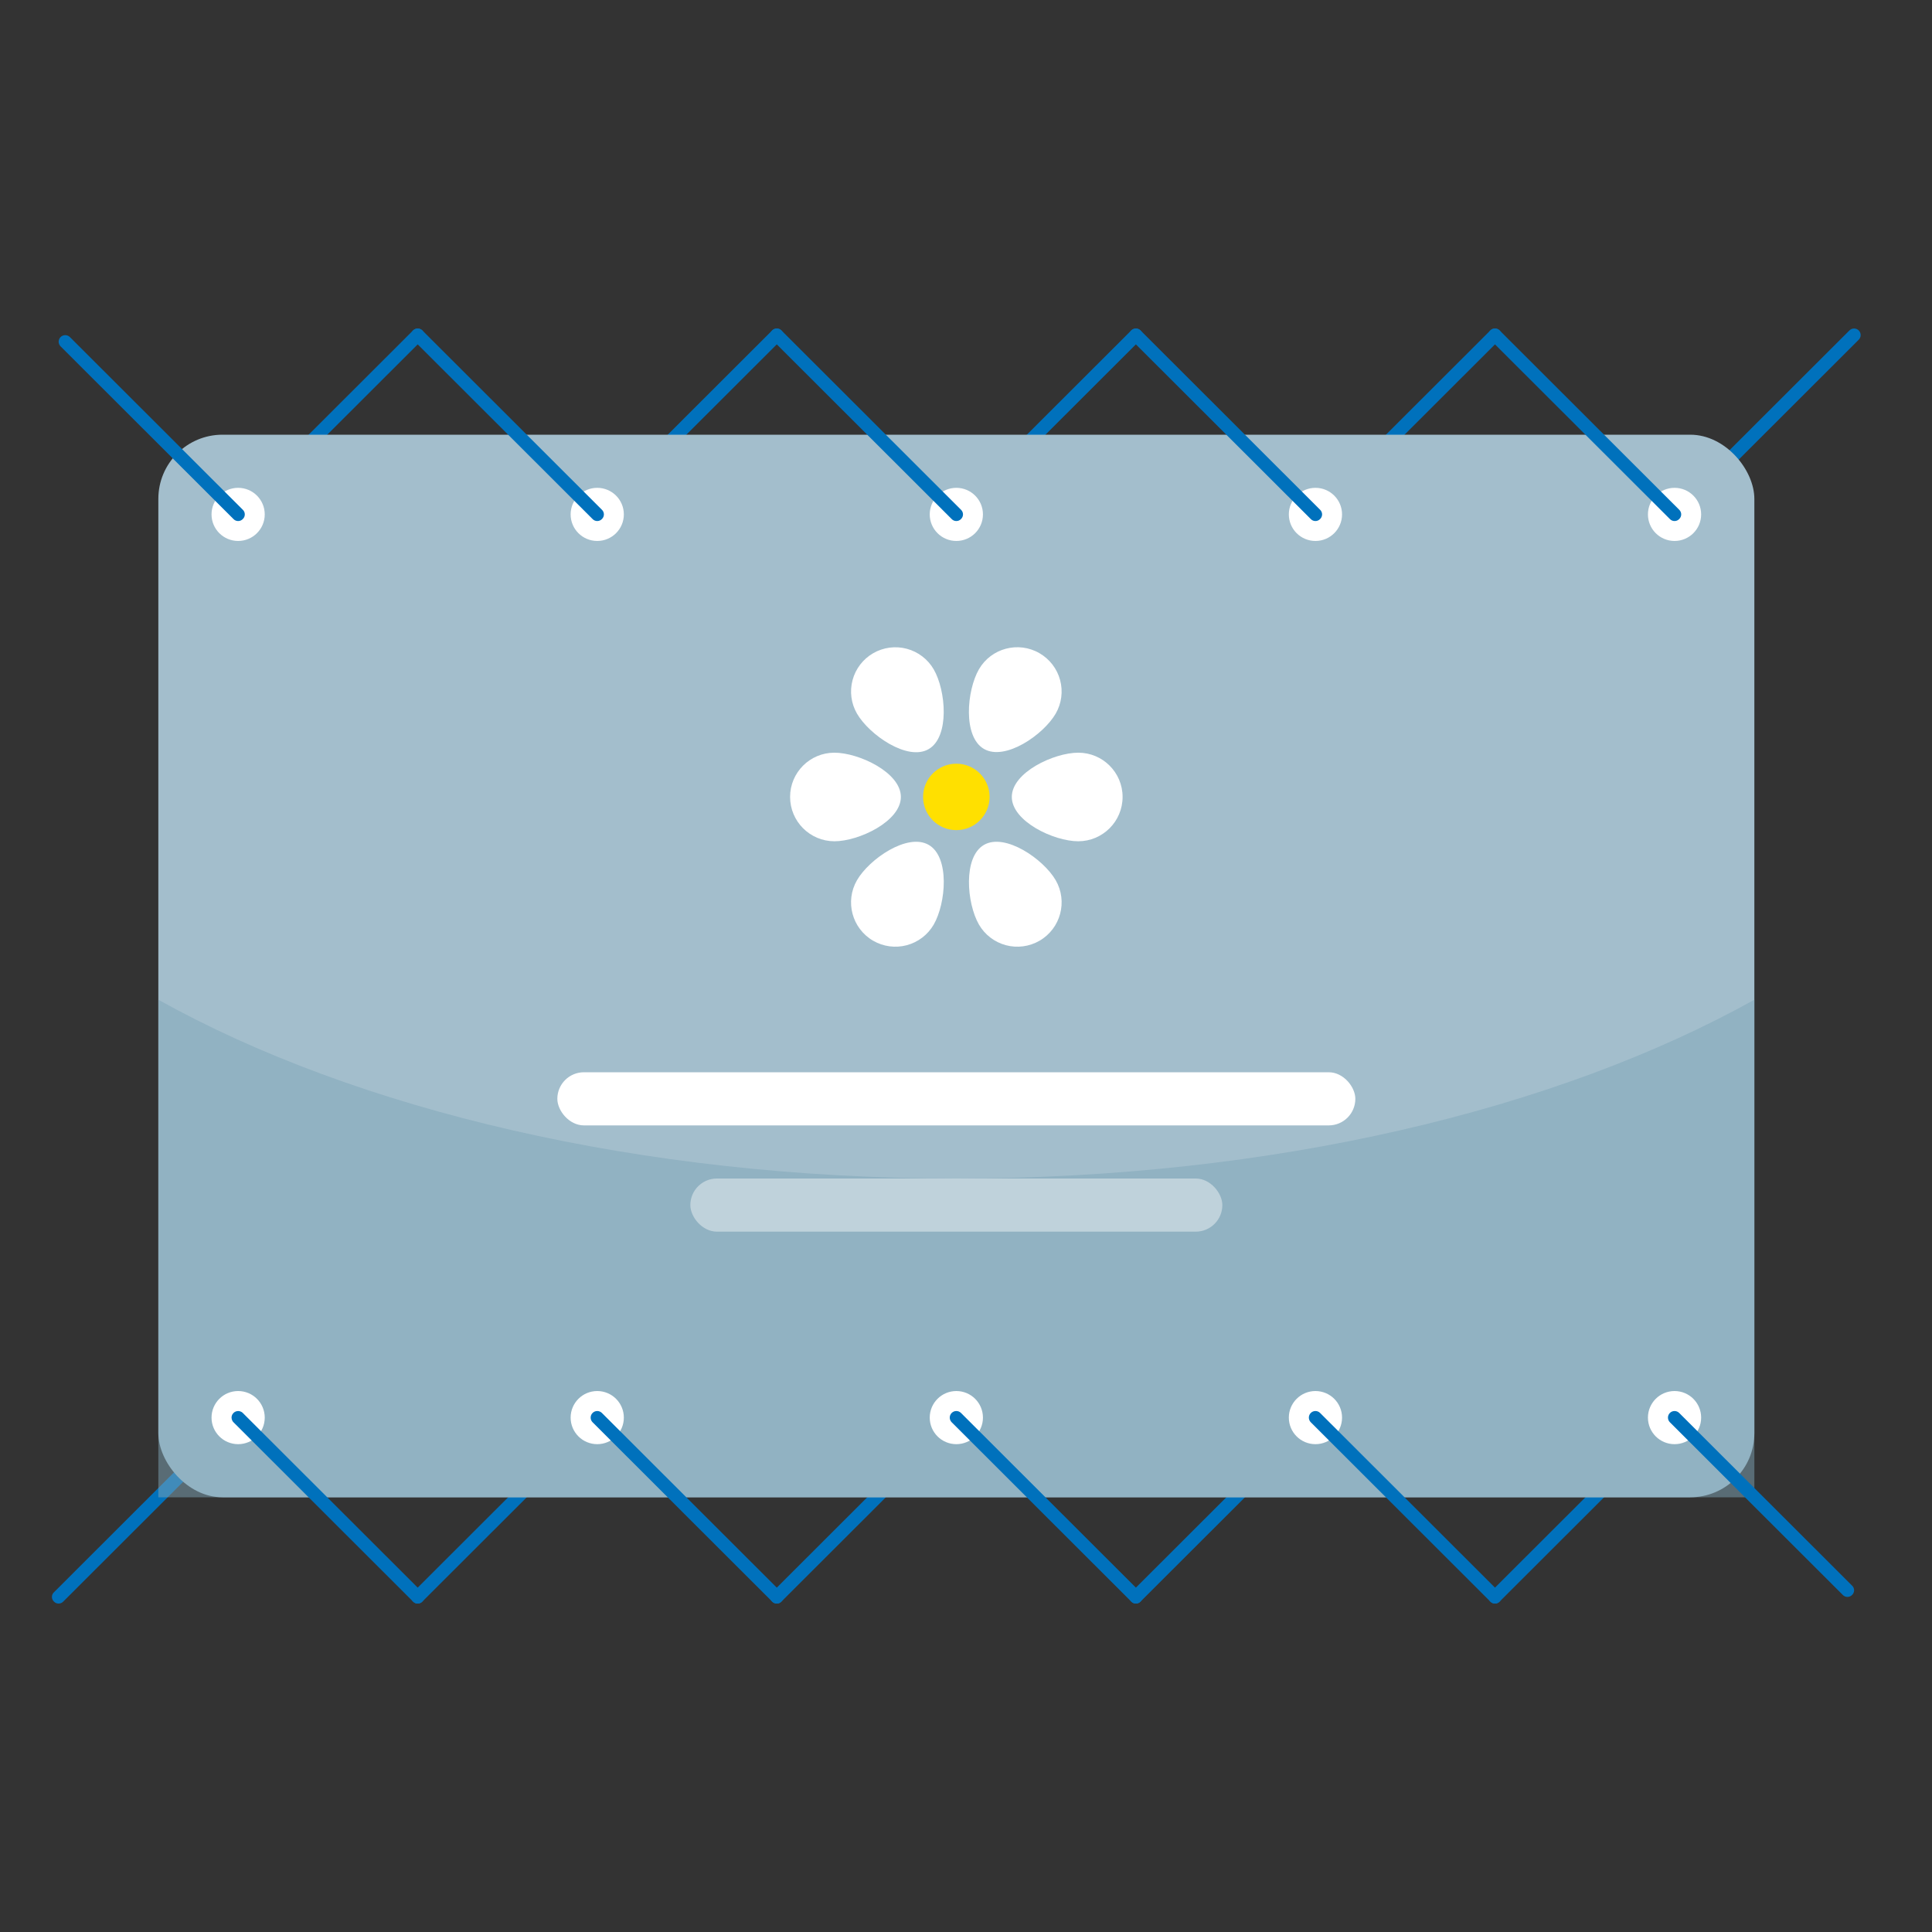 <?xml version="1.0" encoding="UTF-8"?>
<svg width="100px" height="100px" viewBox="0 0 100 100" version="1.1" xmlns="http://www.w3.org/2000/svg" xmlns:xlink="http://www.w3.org/1999/xlink">
    <rect x="0" y="0" width="100" height="100" fill="#333333" stroke="none"/>
    <!-- Generator: Sketch 53 (72520) - https://sketchapp.com -->
    <title>pictogram_large-print</title>
    <desc>Created with Sketch.</desc>
    <g id="pictogram_large-print" stroke="none" stroke-width="1" fill="none" fill-rule="evenodd">
        <g id="velkoplosny-tisk" transform="translate(2, 17)" fill-rule="nonzero">
            <path d="M75.38,66 C75.289,66.001 75.202,65.964 75.139,65.897 C75.073,65.834 75.035,65.747 75.035,65.656 C75.035,65.565 75.073,65.478 75.139,65.416 L84.433,56.134 C84.566,56.001 84.782,56.001 84.915,56.134 C85.048,56.267 85.048,56.483 84.915,56.616 L75.621,65.897 C75.559,65.964 75.472,66.001 75.38,66 L75.38,66 Z" id="Shape" fill="#0071BC"></path>
            <path d="M56.793,66 C56.702,66.001 56.615,65.964 56.553,65.897 C56.486,65.834 56.448,65.747 56.448,65.656 C56.448,65.565 56.486,65.478 56.553,65.416 L65.846,56.134 C65.979,56.001 66.195,56.001 66.328,56.134 C66.461,56.267 66.461,56.483 66.328,56.616 L57.034,65.897 C56.972,65.964 56.885,66.001 56.793,66 L56.793,66 Z" id="Shape" fill="#0071BC"></path>
            <path d="M38.207,66 C38.115,66.001 38.028,65.964 37.966,65.897 C37.899,65.834 37.861,65.747 37.861,65.656 C37.861,65.565 37.899,65.478 37.966,65.416 L47.259,56.134 C47.392,56.001 47.608,56.001 47.741,56.134 C47.874,56.267 47.874,56.483 47.741,56.616 L38.447,65.897 C38.385,65.964 38.298,66.001 38.207,66 L38.207,66 Z" id="Shape" fill="#0071BC"></path>
            <path d="M19.62,66 C19.528,66.001 19.441,65.964 19.379,65.897 C19.312,65.834 19.274,65.747 19.274,65.656 C19.274,65.565 19.312,65.478 19.379,65.416 L28.672,56.134 C28.758,56.048 28.884,56.015 29.001,56.046 C29.119,56.078 29.211,56.169 29.242,56.287 C29.274,56.404 29.24,56.53 29.154,56.616 L19.861,65.897 C19.798,65.964 19.711,66.001 19.62,66 L19.62,66 Z" id="Shape" fill="#0071BC"></path>
            <path d="M1.033,66 C0.941,66.001 0.854,65.964 0.792,65.897 C0.725,65.834 0.687,65.747 0.687,65.656 C0.687,65.565 0.725,65.478 0.792,65.416 L10.085,56.134 C10.218,56.001 10.434,56.001 10.567,56.134 C10.7,56.267 10.7,56.483 10.567,56.616 L1.274,65.897 C1.211,65.964 1.124,66.001 1.033,66 L1.033,66 Z" id="Shape" fill="#0071BC"></path>
            <path d="M10.326,9.969 C10.235,9.97 10.147,9.932 10.085,9.866 C10.019,9.803 9.981,9.716 9.981,9.625 C9.981,9.534 10.019,9.447 10.085,9.384 L19.379,0.103 C19.512,-0.03 19.727,-0.03 19.861,0.103 C19.994,0.236 19.994,0.451 19.861,0.584 L10.567,9.866 C10.505,9.932 10.417,9.97 10.326,9.969 Z" id="Shape" fill="#0071BC"></path>
            <path d="M28.913,9.969 C28.822,9.97 28.734,9.932 28.672,9.866 C28.606,9.803 28.568,9.716 28.568,9.625 C28.568,9.534 28.606,9.447 28.672,9.384 L37.966,0.103 C38.099,-0.03 38.314,-0.03 38.447,0.103 C38.581,0.236 38.581,0.451 38.447,0.584 L29.154,9.866 C29.092,9.932 29.004,9.97 28.913,9.969 L28.913,9.969 Z" id="Shape" fill="#0071BC"></path>
            <path d="M47.5,9.969 C47.409,9.97 47.321,9.932 47.259,9.866 C47.193,9.803 47.155,9.716 47.155,9.625 C47.155,9.534 47.193,9.447 47.259,9.384 L56.553,0.103 C56.639,0.017 56.764,-0.016 56.882,0.015 C56.999,0.047 57.091,0.138 57.123,0.256 C57.154,0.373 57.121,0.498 57.034,0.584 L47.741,9.866 C47.679,9.932 47.591,9.97 47.5,9.969 L47.5,9.969 Z" id="Shape" fill="#0071BC"></path>
            <path d="M66.087,9.969 C65.996,9.97 65.908,9.932 65.846,9.866 C65.779,9.803 65.742,9.716 65.742,9.625 C65.742,9.534 65.779,9.447 65.846,9.384 L75.139,0.103 C75.273,-0.03 75.488,-0.03 75.621,0.103 C75.754,0.236 75.754,0.451 75.621,0.584 L66.328,9.866 C66.266,9.932 66.178,9.97 66.087,9.969 L66.087,9.969 Z" id="Shape" fill="#0071BC"></path>
            <path d="M84.674,9.969 C84.583,9.97 84.495,9.932 84.433,9.866 C84.366,9.803 84.329,9.716 84.329,9.625 C84.329,9.534 84.366,9.447 84.433,9.384 L93.726,0.103 C93.86,-0.03 94.075,-0.03 94.208,0.103 C94.341,0.236 94.341,0.451 94.208,0.584 L84.915,9.866 C84.853,9.932 84.765,9.97 84.674,9.969 Z" id="Shape" fill="#0071BC"></path>
            <rect id="Rectangle-path" fill="#A3BECC" x="6.196" y="5.5" width="82.609" height="55" rx="3.32"></rect>
            <ellipse id="Oval" fill="#FFE000" cx="47.5" cy="24.248" rx="1.721" ry="1.719"></ellipse>
            <path d="M56.105,24.248 C56.105,25.514 55.08,26.541 53.813,26.544 C52.546,26.544 50.371,25.513 50.371,24.248 C50.371,22.983 52.546,21.959 53.813,21.959 C55.079,21.959 56.105,22.984 56.105,24.248 L56.105,24.248 Z" id="Shape" fill="#FFFFFF"></path>
            <path d="M38.895,24.248 C38.895,22.984 39.921,21.959 41.187,21.959 C42.454,21.959 44.629,22.983 44.629,24.248 C44.629,25.513 42.454,26.544 41.187,26.544 C39.92,26.541 38.895,25.514 38.895,24.248 Z" id="Shape" fill="#FFFFFF"></path>
            <path d="M43.197,31.694 C42.099,31.059 41.724,29.656 42.358,28.559 C42.991,27.466 44.967,26.098 46.068,26.73 C47.17,27.363 46.963,29.755 46.33,30.855 C46.026,31.381 45.525,31.765 44.938,31.923 C44.35,32.08 43.724,31.998 43.197,31.694 Z" id="Shape" fill="#FFFFFF"></path>
            <path d="M51.803,16.809 C52.329,17.113 52.714,17.613 52.871,18.2 C53.029,18.786 52.947,19.412 52.642,19.938 C52.009,21.031 50.033,22.399 48.932,21.766 C47.83,21.134 48.037,18.741 48.67,17.641 C49.305,16.548 50.708,16.176 51.803,16.809 Z" id="Shape" fill="#FFFFFF"></path>
            <path d="M51.803,31.694 C51.276,31.998 50.65,32.08 50.062,31.923 C49.475,31.765 48.974,31.381 48.67,30.855 C48.037,29.755 47.837,27.363 48.932,26.73 C50.026,26.098 52.009,27.466 52.642,28.559 C53.276,29.656 52.901,31.059 51.803,31.694 L51.803,31.694 Z" id="Shape" fill="#FFFFFF"></path>
            <path d="M43.197,16.809 C43.724,16.506 44.35,16.423 44.938,16.581 C45.525,16.738 46.026,17.122 46.33,17.648 C46.963,18.741 47.163,21.134 46.068,21.773 C44.974,22.413 42.991,21.031 42.358,19.938 C42.053,19.412 41.971,18.786 42.129,18.2 C42.286,17.613 42.671,17.113 43.197,16.809 L43.197,16.809 Z" id="Shape" fill="#FFFFFF"></path>
            <rect id="Rectangle-path" fill="#FFFFFF" x="26.848" y="38.5" width="41.304" height="2.75" rx="1.375"></rect>
            <rect id="Rectangle-path" fill="#FFFFFF" x="33.732" y="44" width="27.536" height="2.75" rx="1.375"></rect>
            <g id="Group" opacity="0.5" transform="translate(6.196, 34.375)" fill="#7FA5B8">
                <path d="M41.304,9.625 C24.927,9.625 10.202,6.057 0,0.371 L0,26.125 L82.609,26.125 L82.609,0.371 C72.407,6.057 57.682,9.625 41.304,9.625 Z" id="Shape"></path>
            </g>
            <ellipse id="Oval" fill="#FFFFFF" cx="84.674" cy="9.625" rx="1.377" ry="1.375"></ellipse>
            <ellipse id="Oval" fill="#FFFFFF" cx="66.087" cy="9.625" rx="1.377" ry="1.375"></ellipse>
            <ellipse id="Oval" fill="#FFFFFF" cx="47.5" cy="9.625" rx="1.377" ry="1.375"></ellipse>
            <ellipse id="Oval" fill="#FFFFFF" cx="28.913" cy="9.625" rx="1.377" ry="1.375"></ellipse>
            <ellipse id="Oval" fill="#FFFFFF" cx="10.326" cy="9.625" rx="1.377" ry="1.375"></ellipse>
            <ellipse id="Oval" fill="#FFFFFF" cx="84.674" cy="56.375" rx="1.377" ry="1.375"></ellipse>
            <ellipse id="Oval" fill="#FFFFFF" cx="66.087" cy="56.375" rx="1.377" ry="1.375"></ellipse>
            <ellipse id="Oval" fill="#FFFFFF" cx="47.5" cy="56.375" rx="1.377" ry="1.375"></ellipse>
            <ellipse id="Oval" fill="#FFFFFF" cx="28.913" cy="56.375" rx="1.377" ry="1.375"></ellipse>
            <ellipse id="Oval" fill="#FFFFFF" cx="10.326" cy="56.375" rx="1.377" ry="1.375"></ellipse>
            <path d="M10.326,9.969 C10.235,9.97 10.147,9.932 10.085,9.866 L1.136,0.928 C1.003,0.795 1.003,0.58 1.136,0.447 C1.269,0.314 1.485,0.314 1.618,0.447 L10.567,9.384 C10.634,9.447 10.671,9.534 10.671,9.625 C10.671,9.716 10.634,9.803 10.567,9.866 C10.505,9.932 10.417,9.97 10.326,9.969 Z" id="Shape" fill="#0071BC"></path>
            <path d="M28.913,9.969 C28.822,9.97 28.734,9.932 28.672,9.866 L19.379,0.584 C19.293,0.498 19.259,0.373 19.29,0.256 C19.322,0.138 19.414,0.047 19.531,0.015 C19.649,-0.016 19.774,0.017 19.861,0.103 L29.154,9.384 C29.221,9.447 29.258,9.534 29.258,9.625 C29.258,9.716 29.221,9.803 29.154,9.866 C29.092,9.932 29.004,9.97 28.913,9.969 L28.913,9.969 Z" id="Shape" fill="#0071BC"></path>
            <path d="M47.5,9.969 C47.409,9.97 47.321,9.932 47.259,9.866 L37.966,0.584 C37.833,0.451 37.833,0.236 37.966,0.103 C38.099,-0.03 38.314,-0.03 38.447,0.103 L47.741,9.384 C47.807,9.447 47.845,9.534 47.845,9.625 C47.845,9.716 47.807,9.803 47.741,9.866 C47.679,9.932 47.591,9.97 47.5,9.969 L47.5,9.969 Z" id="Shape" fill="#0071BC"></path>
            <path d="M66.087,9.969 C65.996,9.97 65.908,9.932 65.846,9.866 L56.553,0.584 C56.419,0.451 56.419,0.236 56.553,0.103 C56.686,-0.03 56.901,-0.03 57.034,0.103 L66.328,9.384 C66.394,9.447 66.432,9.534 66.432,9.625 C66.432,9.716 66.394,9.803 66.328,9.866 C66.266,9.932 66.178,9.97 66.087,9.969 L66.087,9.969 Z" id="Shape" fill="#0071BC"></path>
            <path d="M84.674,9.969 C84.583,9.97 84.495,9.932 84.433,9.866 L75.139,0.584 C75.006,0.451 75.006,0.236 75.139,0.103 C75.273,-0.03 75.488,-0.03 75.621,0.103 L84.915,9.384 C84.981,9.447 85.019,9.534 85.019,9.625 C85.019,9.716 84.981,9.803 84.915,9.866 C84.853,9.932 84.765,9.97 84.674,9.969 Z" id="Shape" fill="#0071BC"></path>
            <path d="M93.623,65.656 C93.532,65.657 93.444,65.62 93.382,65.553 L84.433,56.616 C84.3,56.483 84.3,56.267 84.433,56.134 C84.566,56.001 84.782,56.001 84.915,56.134 L93.864,65.072 C93.931,65.134 93.968,65.221 93.968,65.312 C93.968,65.404 93.931,65.491 93.864,65.553 C93.802,65.62 93.714,65.657 93.623,65.656 Z" id="Shape" fill="#0071BC"></path>
            <path d="M75.38,66 C75.289,66.001 75.202,65.964 75.139,65.897 L65.846,56.616 C65.713,56.483 65.713,56.267 65.846,56.134 C65.979,56.001 66.195,56.001 66.328,56.134 L75.621,65.416 C75.688,65.478 75.726,65.565 75.726,65.656 C75.726,65.747 75.688,65.834 75.621,65.897 C75.559,65.964 75.472,66.001 75.38,66 L75.38,66 Z" id="Shape" fill="#0071BC"></path>
            <path d="M56.793,66 C56.702,66.001 56.615,65.964 56.553,65.897 L47.259,56.616 C47.126,56.483 47.126,56.267 47.259,56.134 C47.392,56.001 47.608,56.001 47.741,56.134 L57.034,65.416 C57.101,65.478 57.139,65.565 57.139,65.656 C57.139,65.747 57.101,65.834 57.034,65.897 C56.972,65.964 56.885,66.001 56.793,66 L56.793,66 Z" id="Shape" fill="#0071BC"></path>
            <path d="M38.207,66 C38.115,66.001 38.028,65.964 37.966,65.897 L28.672,56.616 C28.539,56.483 28.539,56.267 28.672,56.134 C28.805,56.001 29.021,56.001 29.154,56.134 L38.447,65.416 C38.514,65.478 38.552,65.565 38.552,65.656 C38.552,65.747 38.514,65.834 38.447,65.897 C38.385,65.964 38.298,66.001 38.207,66 L38.207,66 Z" id="Shape" fill="#0071BC"></path>
            <path d="M19.62,66 C19.528,66.001 19.441,65.964 19.379,65.897 L10.085,56.616 C9.999,56.53 9.965,56.404 9.997,56.287 C10.028,56.169 10.12,56.078 10.238,56.046 C10.355,56.015 10.481,56.048 10.567,56.134 L19.861,65.416 C19.927,65.478 19.965,65.565 19.965,65.656 C19.965,65.747 19.927,65.834 19.861,65.897 C19.798,65.964 19.711,66.001 19.62,66 L19.62,66 Z" id="Shape" fill="#0071BC"></path>
        </g>
    </g>
</svg>